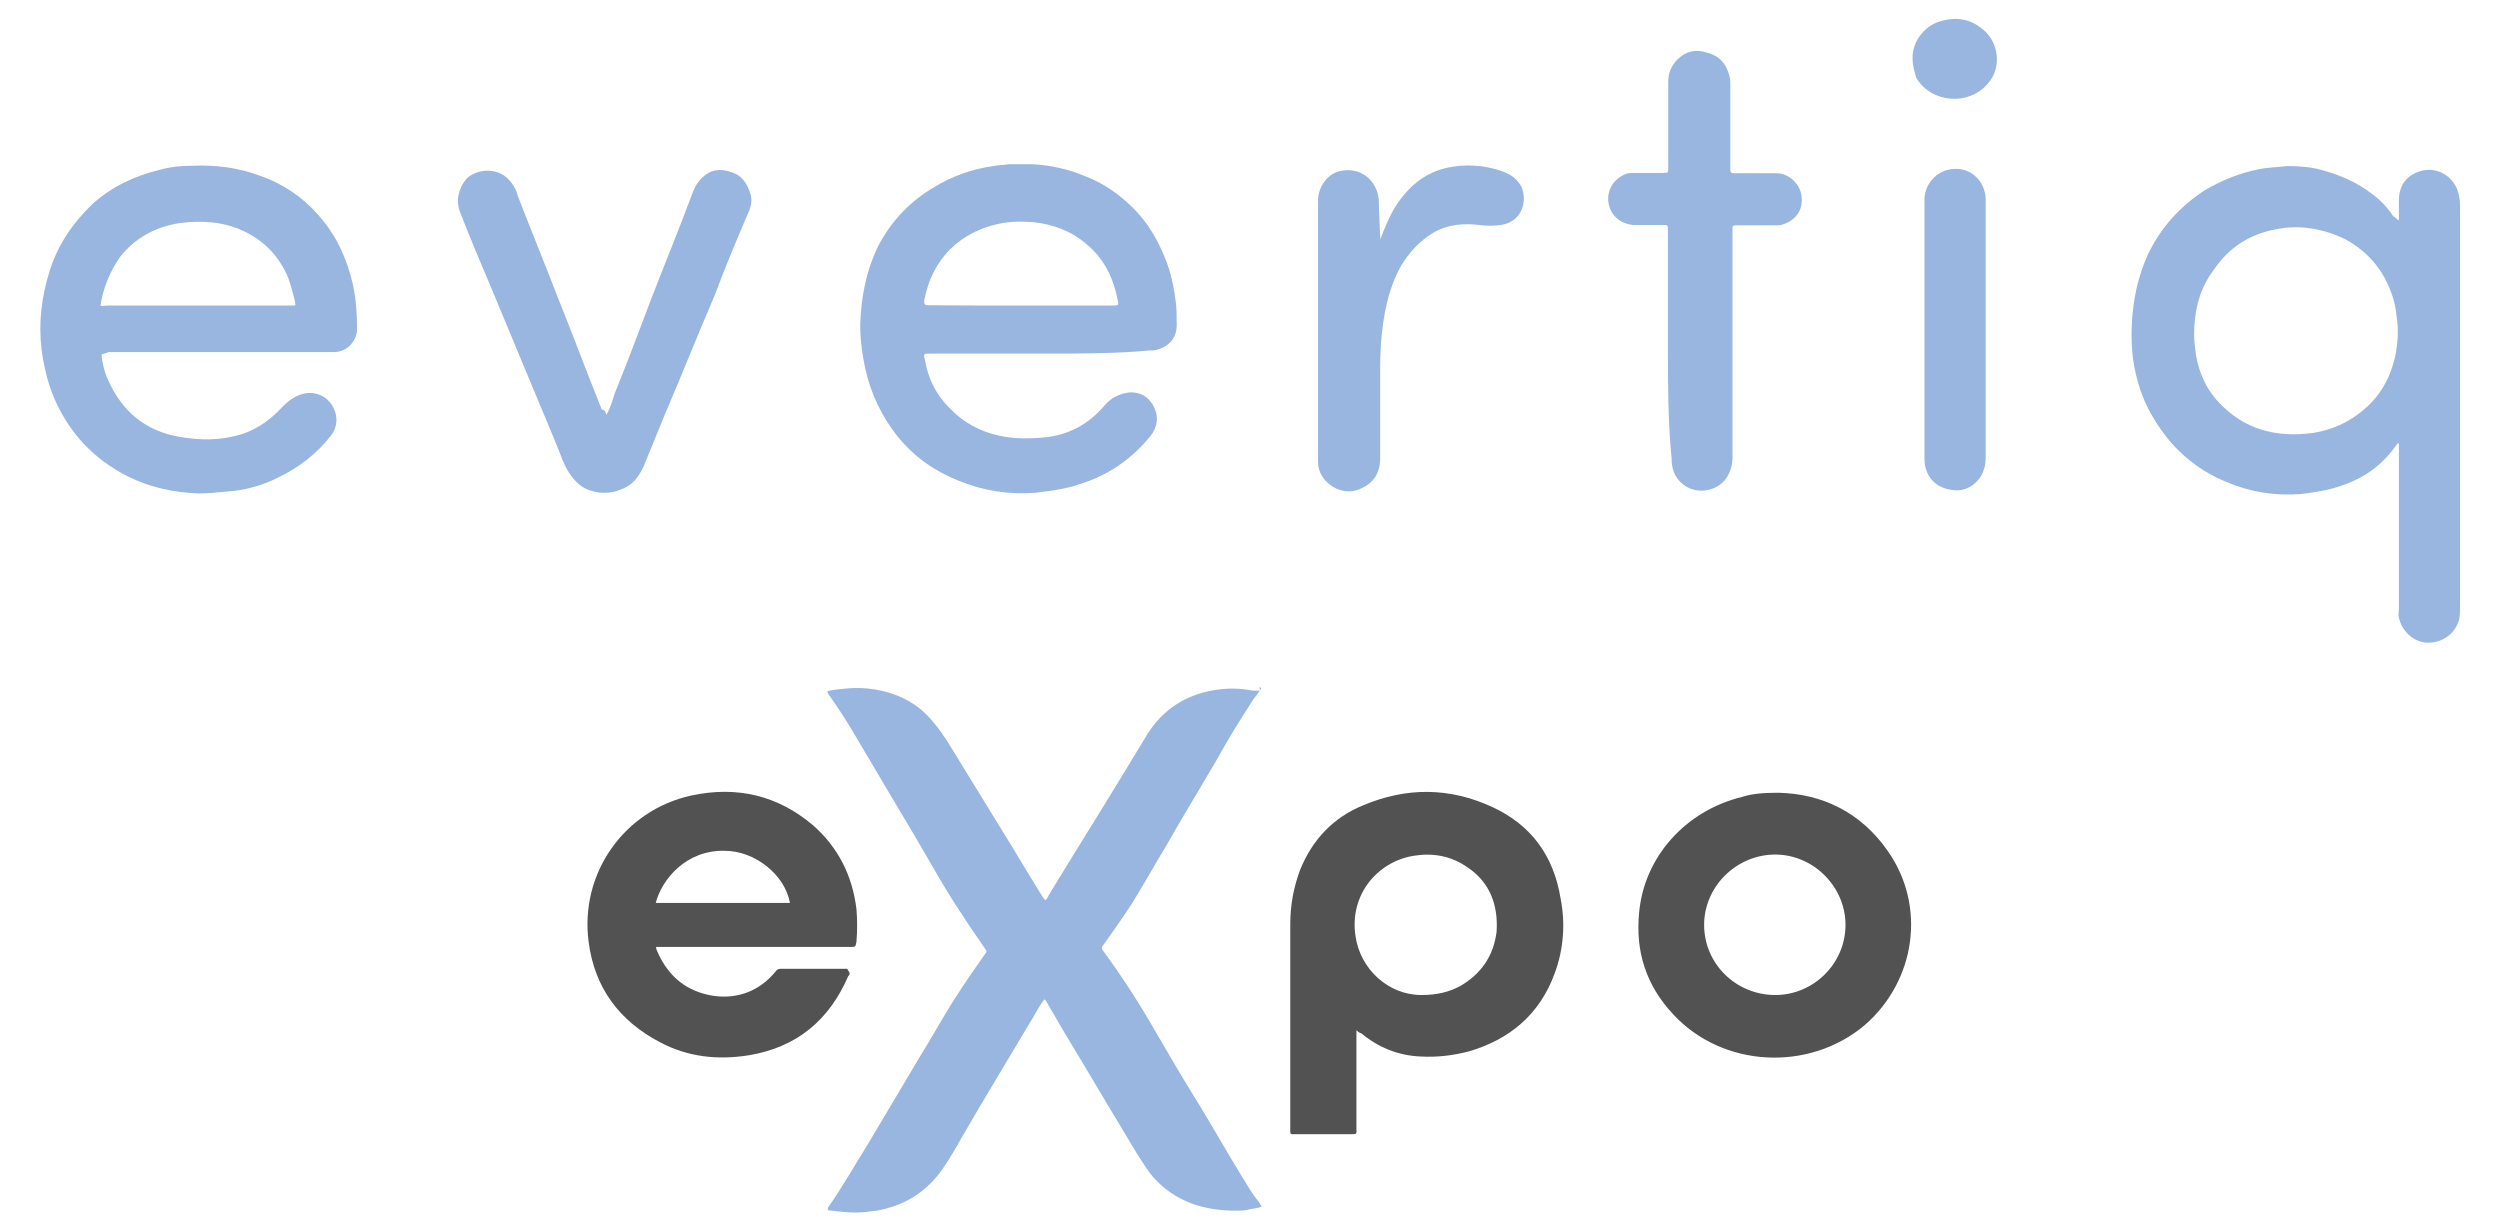 <?xml version="1.0" encoding="utf-8"?>
<!-- Generator: Adobe Illustrator 22.1.0, SVG Export Plug-In . SVG Version: 6.00 Build 0)  -->
<svg version="1.1" id="Layer_1" xmlns="http://www.w3.org/2000/svg" xmlns:xlink="http://www.w3.org/1999/xlink" x="0px" y="0px"
	 viewBox="0 0 801 394.6" style="enable-background:new 0 0 801 394.6;" xml:space="preserve">
<style type="text/css">
	.st0{fill:#99B6E0;}
	.st1{fill:#535252;}
</style>
<g>
	<path class="st0" d="M404.1,220.6c-1,1.6-2.2,2.9-3.2,4.5c-3.9,6.1-7.7,12.2-11.2,18.6c-5.1,8.7-10.6,17.7-15.7,26.7
		c-3.9,6.4-7.4,12.8-11.2,18.9c-2.9,4.5-6.1,9-9.3,13.5c-0.6,0.6-0.6,1.3,0,1.9c6.1,8.3,11.9,17.3,17,26.3c4.5,7.7,9,15.4,13.8,23.1
		c4.5,7.4,8.7,14.8,13.2,22.2c1.9,2.9,3.5,6.1,5.8,8.7c0.3,0.6,0.6,1,1,1.6c-1.6,0.6-2.9,0.6-4.5,1c-1.3,0.3-2.6,0.3-3.9,0.3
		c-10.3,0-19.3-2.9-26.3-10.6c-2.2-2.6-3.9-5.5-5.5-8c-5.8-9.6-11.6-19.3-17.3-28.9c-3.9-6.4-7.7-12.8-11.2-18.9
		c-0.3-0.3-0.3-1-1-1.3c-1.3,1.6-2.2,3.5-3.2,5.1c-8,13.5-16.1,26.7-23.8,40.1c-1.6,2.9-3.5,6.1-5.5,9c-5.1,7.4-12.2,11.9-21.2,13.5
		c-2.2,0.3-4.5,0.6-6.7,0.6c-2.6,0-5.1-0.3-7.7-0.6c-0.3,0-1,0-1.3-0.3c0-0.3,0-0.6,0.3-1c4.5-6.4,8.3-13.2,12.5-19.9
		c5.5-9.3,10.9-18.3,16.4-27.6c4.2-6.7,8-13.8,12.2-20.2c2.9-4.5,5.8-8.7,8.7-12.8c1-1.3,1-1.3,0-2.6c-6.1-8.7-11.9-17.7-17-26.7
		c-3.5-6.1-7.1-12.2-10.6-18c-4.5-7.7-9-15.1-13.5-22.8c-2.6-4.5-5.5-9-8.7-13.5c-0.6-1-0.6-1,0.6-1.3c3.9-0.6,8-1,11.9-0.6
		c6.1,0.6,11.9,2.6,16.7,6.4c3.5,2.9,6.1,6.4,8.7,10.3c5.5,9,10.9,17.7,16.4,26.7c4.8,7.7,9.3,15.4,14.1,23.1c0.3,0.3,0.6,1,1,1.3
		c0.6-0.3,1-1.3,1.3-1.9c7.4-12.2,15.1-24.4,22.5-36.6c2.9-4.8,6.1-10,9-14.8c4.5-7.1,10.9-11.6,18.9-13.5c4.5-1,8.7-1.3,13.2-0.6
		c1.3,0.3,2.6,0.3,3.9,0.3C403.4,219.9,403.7,219.9,404.1,220.6z"/>
	<path class="st0" d="M768.6,70.6c0-2.2,0-4.5,0-6.4c0-4.2,1.9-7.4,5.8-9c6.4-2.6,12.5,1.6,13.5,7.7c0.3,1.3,0.3,2.6,0.3,4.2
		c0,42.4,0,84.8,0,127.2c0,1.3,0,2.9-0.3,4.2c-1,3.9-4.8,7.7-10.6,7.4c-3.9-0.3-7.7-3.5-8.7-8c-0.3-1,0-1.9,0-2.6
		c0-17,0-34.4,0-51.4c0-0.6,0-1.3,0-1.9c-0.3,0-0.6,0.3-0.6,0.3c-4.2,6.1-9.6,10.3-16.4,12.8c-4.8,1.9-9.6,2.6-14.5,3.2
		c-8.3,0.6-16.1-0.6-23.8-3.9c-9.6-3.9-17.3-10.6-22.8-19.6c-3.9-6.1-6.1-12.8-7.1-19.9c-0.6-5.1-0.6-10.3,0-15.4
		c0.6-6.1,2.2-12.2,4.8-18c4.2-8.7,10.3-15.4,18.3-20.6c5.5-3.2,11.2-5.5,17.3-6.7c2.9-0.6,6.1-0.6,9-1c3.9,0,7.7,0.3,11.2,1.3
		c5.8,1.6,11.2,3.9,16.1,7.7c2.6,1.9,4.8,4.2,6.7,7.1C767.6,69.6,767.9,70.3,768.6,70.6z M703,107.5c0,1.6,0.3,3.9,0.6,6.4
		c1,5.5,3.2,10.6,7.1,14.8c8.3,9,18.6,11.6,30.5,10c6.1-1,11.6-3.5,16.1-7.4c3.5-2.9,6.1-6.4,8-10.6c2.2-5.1,3.2-10.6,2.9-16.4
		c-0.3-2.9-0.6-5.8-1.3-8.3c-2.6-8.7-7.7-15.1-15.4-19.3c-7.1-3.5-14.8-4.8-22.5-3.2c-8.3,1.6-14.8,5.8-19.6,12.8
		C705,92.1,703,98.8,703,107.5z"/>
	<path class="st0" d="M334,113.3c-11.9,0-24.1,0-36,0c-2.2,0-2.2,0-1.6,2.2c1,5.8,3.5,10.9,7.7,15.1c4.5,4.8,10,7.7,16.1,9
		c4.5,1,9.3,1,13.8,0.6c8-0.6,14.8-4.2,19.9-10.3c2.2-2.6,5.1-3.9,8.3-4.2c3.2,0,5.5,1.3,7.1,3.9c1.9,3.2,1.9,6.7-0.6,10
		c-5.8,7.1-12.8,12.2-21.5,15.1c-5.1,1.9-10.3,2.6-15.7,3.2c-8.3,0.6-16.4-0.6-24.4-3.9c-8.7-3.5-15.7-8.7-21.2-16.4
		c-4.8-6.7-8-14.5-9.3-22.8c-0.6-3.5-1-7.1-1-10.6c0.3-9,1.9-17.7,6.1-26c4.2-7.7,10-13.8,17.7-18.3c5.8-3.5,12.2-5.8,18.9-6.7
		c1.6-0.3,3.2-0.3,5.1-0.6c2.2,0,4.5,0,7.1,0c6.1,0.3,11.9,1.6,17.3,3.9c5.8,2.2,10.9,5.8,15.4,10.3c4.5,4.5,7.7,10,10,15.7
		c1.9,4.5,2.9,9.3,3.5,14.1c0.3,2.2,0.3,4.5,0.3,6.7c0.3,4.5-1.9,7.4-6.1,8.7c-1,0.3-1.6,0.3-2.6,0.3
		C357.5,113.3,345.6,113.3,334,113.3z M327,97.9c4.5,0,9.3,0,13.8,0c5.5,0,10.6,0,16.1,0c1.3,0,1.6-0.3,1.3-1.3
		c-1.3-7.1-4.2-13.5-10-18.3c-4.8-4.2-10.6-6.4-17-7.1c-3.9-0.3-7.7-0.3-11.6,0.6c-5.8,1.3-10.9,3.9-15.1,8
		c-4.5,4.5-7.1,10-8.3,16.1c-0.3,1.6,0,1.9,1.6,1.9C307.4,97.9,317.3,97.9,327,97.9z"/>
	<path class="st0" d="M32.5,113.6c0.3,2.9,1,5.8,2.2,8.3c4.5,10,11.9,16.1,22.5,18c7.1,1.3,13.8,1.3,20.9-1c3.5-1.3,6.7-3.2,9.6-5.8
		c1.9-1.6,3.2-3.5,5.5-5.1c3.2-2.2,6.7-2.9,10.3-1c4.2,2.6,5.8,8.3,2.6,12.5c-4.5,5.8-10.3,10.3-17,13.5c-5.1,2.6-10.9,4.2-16.7,4.5
		c-2.9,0.3-5.8,0.6-8.7,0.6c-8-0.3-15.7-1.9-22.8-5.5c-10.9-5.5-18.6-13.8-23.4-24.7c-2.2-5.1-3.5-10.6-4.2-16.1
		c-1-8.3,0-16.7,2.6-25s7.4-15.4,13.8-21.5c6.1-5.5,13.5-9,21.5-10.9c3.5-1,7.1-1.3,10.6-1.3c7.4-0.3,14.5,0.6,21.5,3.2
		c7.4,2.6,13.5,6.7,18.6,12.5c5.8,6.4,9.3,14.1,11.2,22.5c1,4.8,1.3,9.3,1.3,14.1c0,3.5-2.9,7.4-7.4,7.4c-0.6,0-1.3,0-1.9,0
		c-23.4,0-46.9,0-70.3,0C33.8,113.3,33.1,113.3,32.5,113.6z M32.2,97.9c0.6,0.3,1.3,0,2.2,0c19.3,0,38.5,0,58.1,0c0.3,0,0.6,0,1,0
		c1.3,0,1.3,0,1-1.3c-0.6-2.6-1.3-5.1-2.2-7.7c-2.9-6.7-7.4-11.6-14.1-14.8c-6.7-3.2-13.8-3.5-20.9-2.6c-7.7,1.3-14.1,4.8-18.9,10.9
		C35.1,87.3,33.1,92.1,32.2,97.9z"/>
	<path class="st1" d="M434.6,330.1c0,1,0,1.6,0,2.2c0,9.6,0,19.6,0,29.2c0,1.9,0.3,1.9-1.9,1.9c-5.8,0-11.9,0-17.7,0
		c-0.3,0-0.6,0-1,0s-0.6-0.3-0.6-0.6c0-0.3,0-0.6,0-1.3c0-21.8,0-43.7,0-65.2c0-6.1,1-11.9,3.2-17.7c3.9-9.6,10.6-16.7,20.2-20.6
		c13.8-5.8,27.6-5.8,41.4,0.6c12.5,5.8,19.6,15.7,21.8,29.2c1.6,8,1,16.4-1.9,24.1c-4.8,13.2-14.5,21.2-27.6,25
		c-5.1,1.3-10,1.9-15.4,1.6c-7.1-0.3-13.5-2.9-18.9-7.4C435.8,331,435.2,330.7,434.6,330.1z M455.4,318.8c5.1,0,9-1,12.5-2.9
		c6.7-3.9,10.6-9.6,11.6-17.3c0.6-8.7-2.2-16.1-9.6-20.9c-5.1-3.5-10.9-4.5-17-3.5c-11.6,1.9-20.6,12.5-18.6,25.7
		C435.8,310.5,444.8,318.8,455.4,318.8z"/>
	<path class="st1" d="M272.1,311.4c0.3,0.6,0,1-0.3,1.3c-6.1,14.1-16.4,22.8-31.8,25.4c-10,1.6-19.6,0.6-28.6-4.2
		c-12.8-6.7-20.9-17.3-22.8-32.1c-2.9-21.8,11.2-42.1,32.8-46.9c14.8-3.2,27.9,0,39.2,9.6c8,7.1,12.5,16.1,13.8,26.7
		c0.3,3.5,0.3,7.1,0,10.6c-0.3,1.6-0.3,1.6-1.9,1.6c-20.2,0-40.1,0-60.4,0c-0.6,0-1.3,0-1.9,0c0,0.6,0.3,1.3,0.6,1.9
		c3.5,7.7,9.3,12.5,18,13.8c7.7,1,14.5-1.6,19.6-7.7c0.3-0.6,1-1,1.6-1c7.1,0,14.5,0,21.5,0C271.7,311.1,272.1,311.4,272.1,311.4z
		 M210.1,289.3c14.5,0,28.6,0,43,0c-1.6-9-11.2-16.7-20.9-16.7C219.7,272.3,212,281.9,210.1,289.3z"/>
	<path class="st1" d="M569.8,254c13.8,0.3,26.3,6.1,35,18.6c12.5,17.7,9,41.7-7.4,55.9c-18,15.1-45.6,13.5-61.3-3.5
		c-8.7-9.3-12.2-20.2-10.9-32.8c1.6-17.3,14.5-32.4,33.1-36.9C561.4,254.3,564.9,254,569.8,254z M568.8,318.8
		c12.2,0,22.5-10,22.5-22.5c0-12.2-10.3-22.5-22.5-22.5c-12.5,0-22.8,10.3-22.8,22.5C546,308.9,556.3,318.8,568.8,318.8z"/>
	<path class="st0" d="M194.3,132.9c1.3-2.2,1.9-4.5,2.6-6.7c4.2-10.3,8-20.6,11.9-30.8c4.2-10.9,8.7-21.8,12.8-32.8
		c0.6-1.9,1.6-3.9,3.2-5.5c2.9-2.9,6.1-3.2,9.6-1.9c3.5,1,5.1,3.9,6.1,7.1c0.6,2.2,0,4.5-1,6.4c-3.5,8.3-7.1,16.7-10.3,25.4
		c-5.5,12.8-10.6,25.7-16.1,38.5c-2.2,5.5-4.5,10.9-6.7,16.4c-1.3,2.9-2.9,5.5-5.8,7.1c-1.3,0.6-2.9,1.3-4.5,1.6
		c-1.9,0.3-4.2,0.3-6.1-0.3c-2.6-0.6-4.5-1.9-6.4-4.2s-3.2-5.1-4.2-8c-3.2-8-6.7-16.1-10-24.1c-3.9-9.3-7.7-18.6-11.6-27.9
		c-3.5-8.3-7.1-16.7-10.3-25c-1.6-3.9-0.6-7.7,1.9-10.9c3.2-3.2,10.6-4.2,14.5,1.3c1,1.3,1.6,2.6,1.9,3.9c4.5,11.6,9.3,23.4,13.8,35
		c4.5,11.2,8.7,22.5,13.2,33.7C193.7,131.3,194,131.9,194.3,132.9z"/>
	<path class="st0" d="M534.4,110.7c0-11.9,0-24.1,0-36c0-0.3,0-0.6,0-1c0-1.6,0-1.6-1.6-1.6c-3.2,0-6.1,0-9.3,0
		c-3.9-0.3-7.1-2.6-8-6.4c-1-3.9,1-8.3,5.5-10c1-0.3,1.6-0.3,2.6-0.3c3.2,0,6.1,0,9.3,0c1.6,0,1.6,0,1.6-1.6c0-9.3,0-18.3,0-27.6
		c0-2.9,1-5.1,2.9-7.1c2.6-2.6,5.8-3.5,9.6-2.2c3.9,1,6.1,3.5,7.1,7.4c0.3,1,0.3,2.2,0.3,3.2c0,8.7,0,17,0,25.7c0,0.3,0,1,0,1.3
		c0,0.6,0.3,1,1,1c0.3,0,0.6,0,1.3,0c4.2,0,8.3,0,12.5,0c4.5,0,9.6,4.8,7.7,11.2c-1,3.2-4.5,5.5-7.7,5.5c-4.2,0-8,0-12.2,0
		c-2.2,0-1.9,0-1.9,1.9c0,24.1,0,48.2,0,72.3c0,2.6-0.6,4.8-2.2,7.1c-3.2,4.2-10,5.1-14.1,1.3c-2.2-1.9-3.2-4.5-3.2-7.7
		C534.4,135.1,534.4,122.9,534.4,110.7z"/>
	<path class="st0" d="M442.3,76.7c0.6-1.9,1.3-3.5,2.2-5.5c1.9-4.5,4.5-8.3,8-11.6c3.2-2.9,6.7-4.8,10.9-5.8c5.8-1.3,11.9-1,17.7,1
		c2.9,1,5.1,2.6,6.4,5.1c1.9,4.5,0.3,11.2-6.7,12.2c-2.2,0.3-4.5,0.3-6.7,0c-5.1-0.6-10.3-0.3-15.1,2.6c-4.2,2.6-7.4,6.1-10,10.3
		c-2.9,5.1-4.5,10.6-5.5,16.4c-1,5.8-1.3,11.6-1.3,17.3c0,9.3,0,18.9,0,28.3c0,3.9-1.6,7.1-5.1,9c-3.2,1.9-6.7,1.9-10,0
		c-2.9-1.9-4.8-4.5-4.8-8c0-10.6,0-20.9,0-31.5c0-17.3,0-35,0-52.3c0-4.2,2.9-8.3,6.7-9.3c6.4-1.6,11.2,2.2,12.5,7.4
		c0.3,1.3,0.3,2.2,0.3,3.5C442,69.6,442,73.1,442.3,76.7C442,76.7,442.3,76.7,442.3,76.7z"/>
	<path class="st0" d="M636.2,105.9c0,13.5,0,27.3,0,40.8c0,1.9-0.3,3.5-1.3,5.5c-1.6,2.9-5.1,5.5-9.3,4.8c-5.5-0.6-9-4.5-9-10
		c0-27.6,0-55.2,0-82.9c0-4.5,2.9-8.3,7.1-9.6c7.1-1.9,12.2,3.2,12.5,9c0,0.6,0,1.6,0,2.2C636.2,79.6,636.2,92.7,636.2,105.9z"/>
	<path class="st0" d="M612.8,18.9c-0.3-5.8,4.2-10.6,8.3-11.9c5.8-1.9,10.9-1,15.4,3.5c4.2,4.5,4.5,11.9,0.3,16.4
		c-6.1,7.1-18,6.1-22.8-1.9C613.4,23,612.8,21.1,612.8,18.9z"/>
</g>
</svg>
